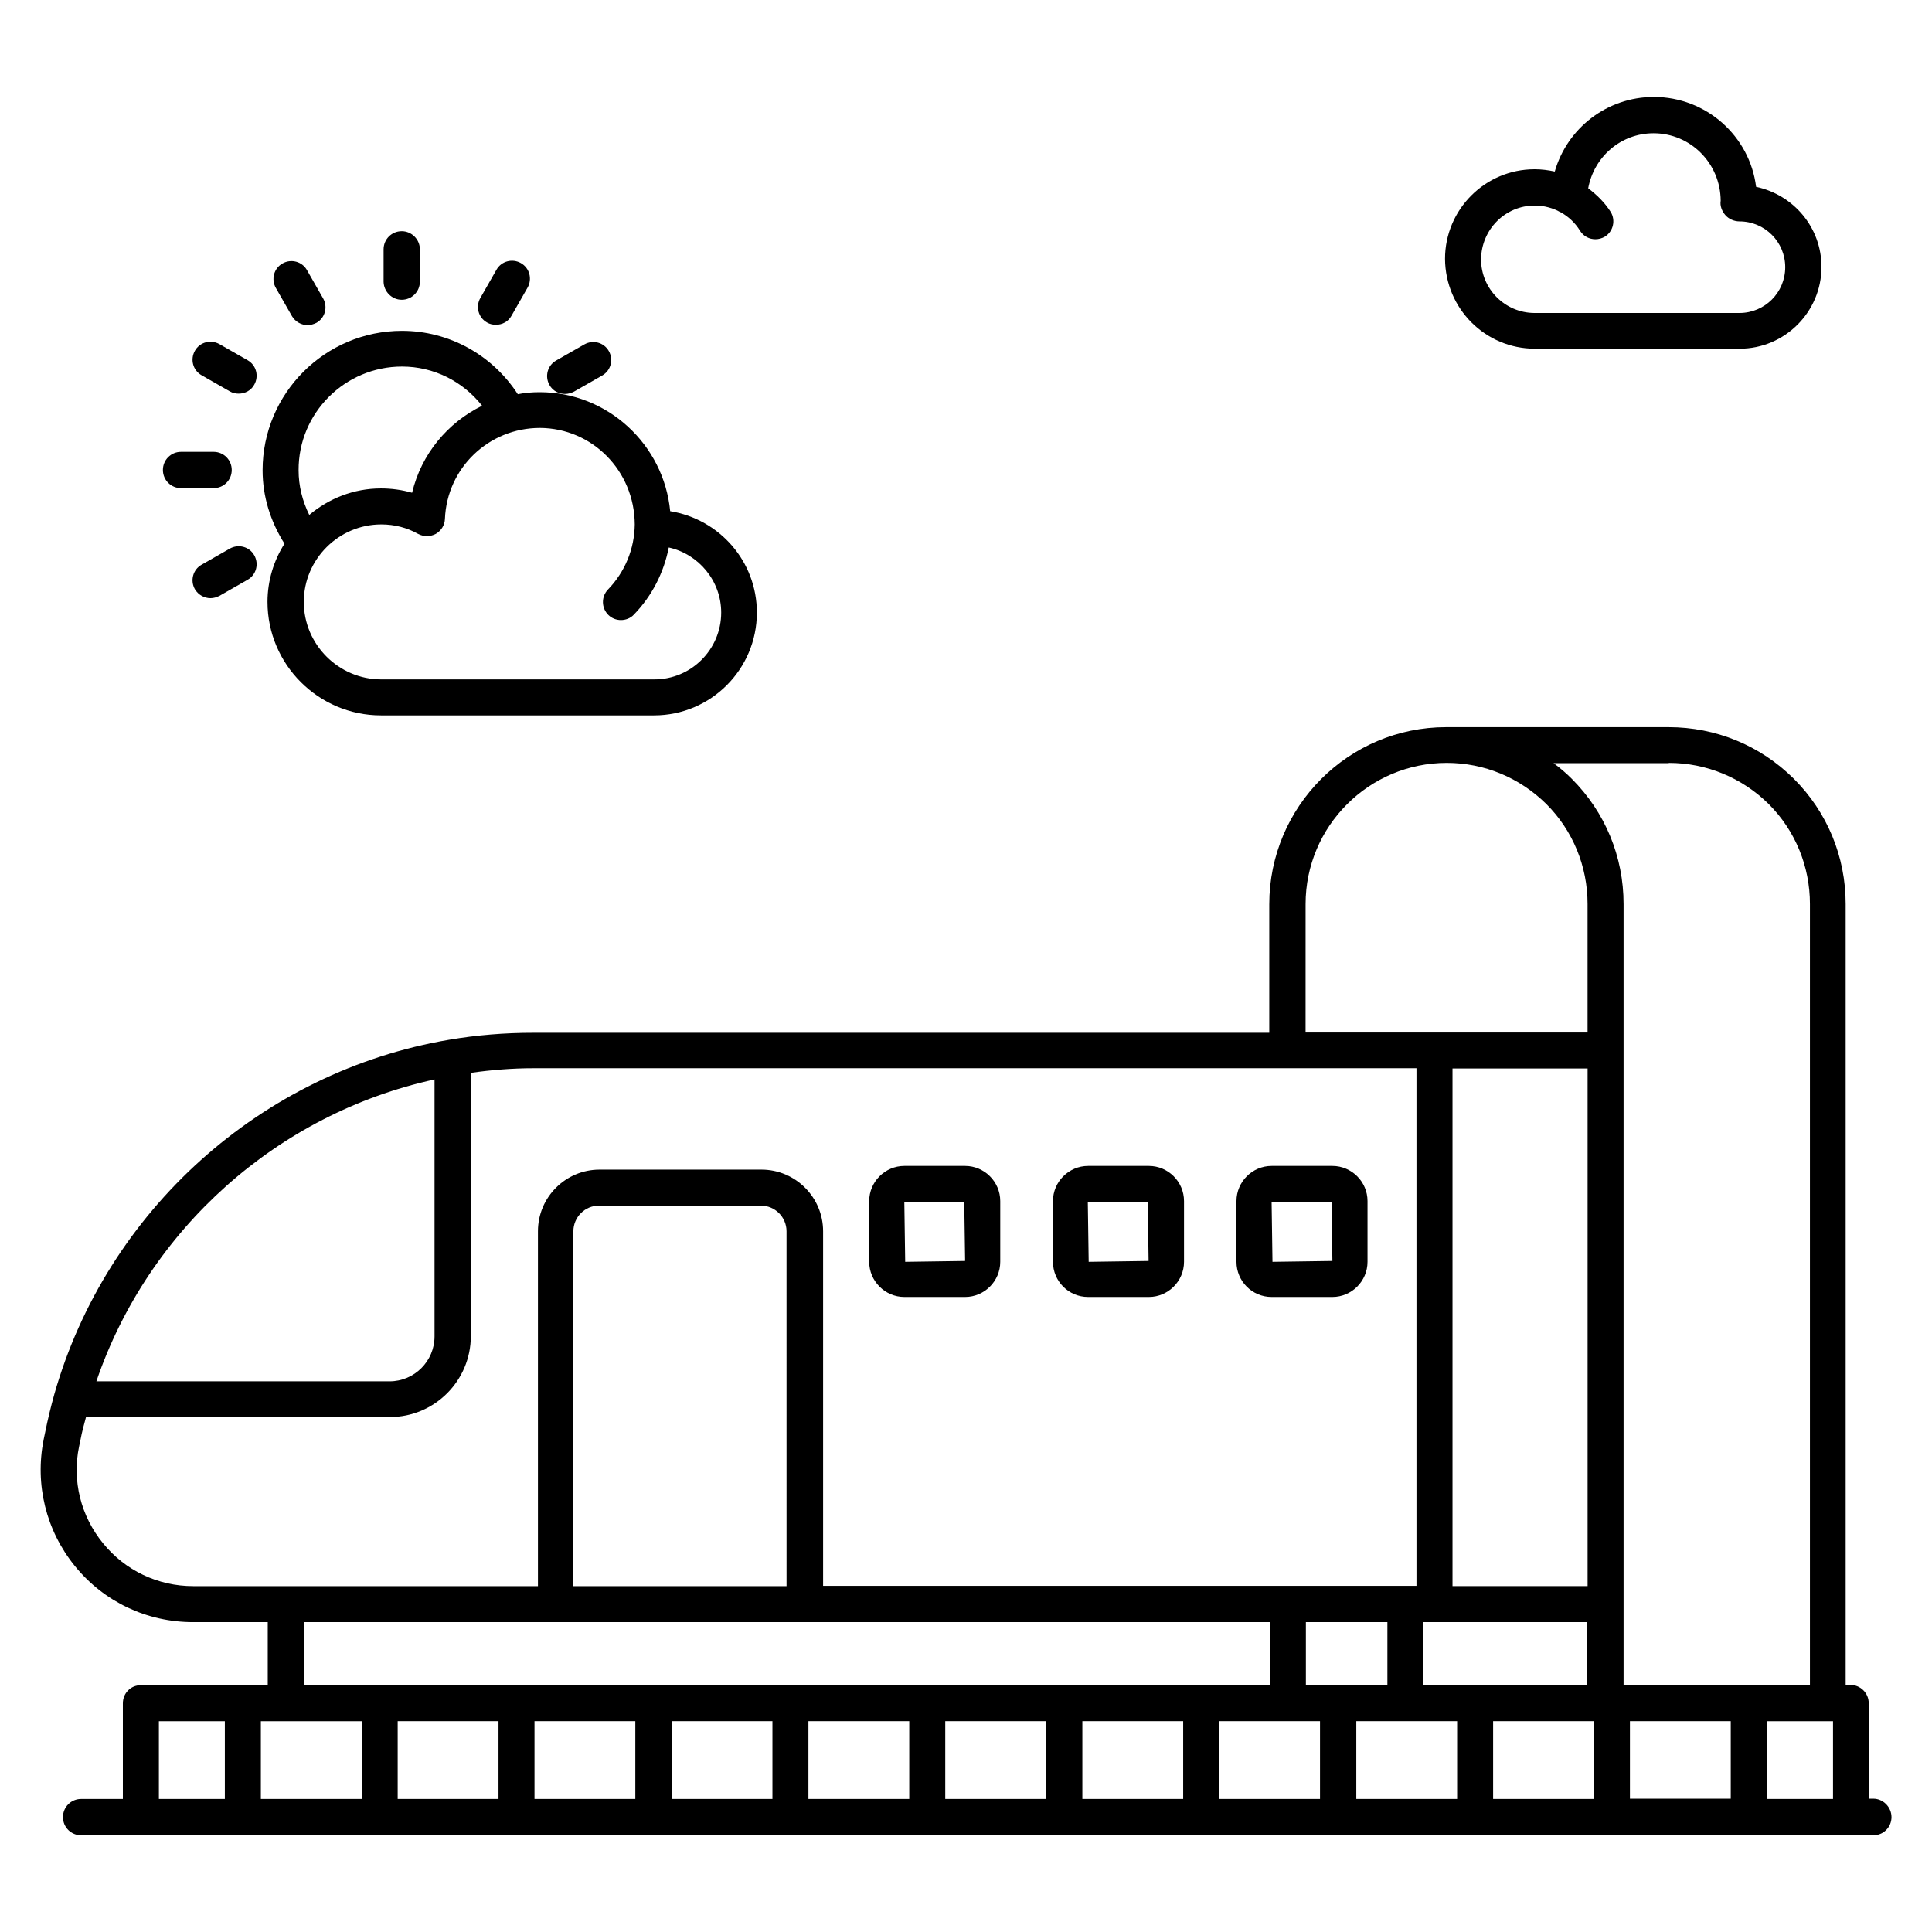 <?xml version="1.0" encoding="UTF-8"?>
<!-- Uploaded to: ICON Repo, www.iconrepo.com, Generator: ICON Repo Mixer Tools -->
<svg fill="#000000" width="800px" height="800px" version="1.1" viewBox="144 144 512 512" xmlns="http://www.w3.org/2000/svg">
 <g>
  <path d="m383.66 487.71h16.105c5.113 0 9.312-4.199 9.312-9.312v-16.105c0-5.113-4.199-9.312-9.312-9.312h-16.105c-5.113 0-9.312 4.199-9.312 9.312v16.105c0 5.113 4.195 9.312 9.312 9.312zm15.875-25.191 0.23 15.648-15.879 0.23-0.23-15.879z"/>
  <path d="m432.36 487.71h16.105c5.113 0 9.312-4.199 9.312-9.312v-16.105c0-5.113-4.199-9.312-9.312-9.312h-16.105c-5.113 0-9.312 4.199-9.312 9.312v16.105c0 5.113 4.121 9.312 9.312 9.312zm15.801-25.191 0.23 15.648-15.879 0.23-0.23-15.879z"/>
  <path d="m480.99 487.71h16.105c5.113 0 9.312-4.199 9.312-9.312v-16.105c0-5.113-4.199-9.312-9.312-9.312h-16.105c-5.113 0-9.312 4.199-9.312 9.312v16.105c0 5.113 4.125 9.312 9.312 9.312zm15.879-25.191 0.23 15.648-15.879 0.23-0.23-15.879z"/>
  <path d="m640.45 620.68h-1.223v-25.344c0-2.594-2.137-4.809-4.809-4.809h-1.297v-206.95c0-12.594-4.887-24.352-13.742-33.207-8.93-8.855-20.688-13.664-33.207-13.664h-58.93c-25.879 0-46.871 21.07-46.871 46.945v34.047h-195.11c-7.481 0-14.961 0.609-22.137 1.832-49.844 8.398-90.914 45.344-104.73 93.969-0.918 3.281-1.754 6.719-2.441 10.152l-0.383 1.832c-2.367 11.91 0.609 24.121 8.32 33.59 7.711 9.465 19.082 14.809 31.297 14.809h19.77v16.719l-33.66-0.004c-2.672 0-4.734 2.137-4.734 4.809v25.344h-11.066c-2.672 0-4.809 2.137-4.809 4.809s2.137 4.809 4.809 4.809h474.96c2.672 0 4.809-2.137 4.809-4.809-0.004-2.672-2.219-4.883-4.812-4.883zm-54.199-274.5c9.922 0 19.391 3.894 26.488 10.914 7.023 7.023 10.914 16.488 10.914 26.488v207.02h-49.387v-207.02c0-12.594-4.887-24.352-13.742-33.207-1.527-1.527-3.129-2.902-4.809-4.121h30.535zm-373.12 253.96h26.719v20.609h-26.719zm139.39-35.801h-56.562l-0.004-94.043c0-3.742 3.055-6.793 6.793-6.793h42.898c3.742 0 6.793 3.055 6.793 6.793l0.004 94.043zm176.41-137.18h35.801v137.17h-35.801zm-7.711 146.72h43.434v16.641h-43.434zm-9.543 16.715h-21.602v-16.719h21.602zm-31.145-16.715v16.641h-256.03v-16.641zm-231.14 26.258h26.719v20.609h-26.719zm36.258 0h26.719v20.609h-26.719zm36.336 0h26.719v20.609h-26.719zm36.258 0h26.719v20.609h-26.719zm36.262 0h26.719v20.609h-26.719zm36.332 0h26.719v20.609h-26.719zm36.262 0h26.719v20.609h-26.719zm36.336 0h26.719v20.609h-26.719zm36.258 0h26.719v20.609h-26.719zm36.258 0h26.719v20.535h-26.719zm-85.953-216.56c0-20.609 16.793-37.402 37.402-37.402 9.922 0 19.312 3.894 26.41 10.914 7.023 7.023 10.914 16.488 10.914 26.488v34.047h-74.73zm-230.84 46.488v68.09c0 6.566-5.344 11.91-11.91 11.91h-77.707c13.742-40.305 48.016-70.914 89.617-80zm-87.859 122.9c-5.879-7.176-8.246-16.566-6.336-25.648l0.383-1.832c0.383-2.062 0.918-3.969 1.449-5.953h80.531c11.832 0 21.449-9.617 21.449-21.449v-69.77c5.418-0.762 10.992-1.223 16.566-1.223h234.04v137.17h-157.25v-93.965c0-9.008-7.328-16.336-16.336-16.336h-42.898c-9.008 0-16.336 7.328-16.336 16.336v94.043h-91.375c-9.312 0-18.016-4.121-23.891-11.375zm14.809 47.176h17.48v20.609h-17.48zm426.18 20.535v-20.535h16.184 0.152 1.145v20.609h-17.48z"/>
  <path d="m250.46 223.44c2.672 0 4.809-2.137 4.809-4.809l0.004-8.551c0-2.594-2.137-4.809-4.809-4.809-2.672 0-4.809 2.137-4.809 4.809v8.625c0.074 2.594 2.211 4.734 4.805 4.734z"/>
  <path d="m221.38 227.79c0.918 1.527 2.519 2.367 4.121 2.367 0.84 0 1.602-0.23 2.367-0.609 2.289-1.297 3.055-4.199 1.754-6.488l-4.273-7.481c-1.297-2.289-4.199-3.055-6.488-1.754-2.289 1.297-3.055 4.199-1.754 6.488z"/>
  <path d="m197.41 243.44 7.481 4.273c0.762 0.457 1.602 0.609 2.367 0.609 1.68 0 3.281-0.84 4.121-2.367 1.297-2.289 0.535-5.191-1.754-6.488l-7.481-4.273c-2.289-1.297-5.191-0.535-6.488 1.754-1.301 2.293-0.535 5.191 1.754 6.492z"/>
  <path d="m191.98 273.36h8.625c2.672 0 4.809-2.137 4.809-4.809s-2.137-4.809-4.809-4.809h-8.625c-2.672 0-4.809 2.137-4.809 4.809s2.141 4.809 4.809 4.809z"/>
  <path d="m204.89 289.39-7.481 4.273c-2.289 1.297-3.055 4.199-1.754 6.488 0.918 1.527 2.519 2.367 4.121 2.367 0.84 0 1.602-0.23 2.367-0.609l7.481-4.273c2.289-1.297 3.055-4.199 1.754-6.488-1.297-2.293-4.199-3.059-6.488-1.758z"/>
  <path d="m293.74 248.4c0.84 0 1.602-0.23 2.367-0.609l7.481-4.273c2.289-1.297 3.055-4.199 1.754-6.488-1.297-2.289-4.199-3.055-6.488-1.754l-7.481 4.273c-2.289 1.297-3.055 4.199-1.754 6.488 0.836 1.523 2.441 2.363 4.121 2.363z"/>
  <path d="m273.05 229.46c0.762 0.457 1.602 0.609 2.367 0.609 1.68 0 3.281-0.84 4.121-2.367l4.273-7.481c1.297-2.289 0.535-5.191-1.754-6.488s-5.191-0.535-6.488 1.754l-4.273 7.481c-1.301 2.297-0.535 5.195 1.754 6.492z"/>
  <path d="m214.89 303.51c0 16.566 13.512 30.074 30.074 30.074h72.367c15.039 0 27.25-12.215 27.25-27.25 0-13.512-9.848-24.734-22.977-26.871-1.68-17.633-16.566-31.527-34.578-31.527-1.984 0-3.894 0.152-5.801 0.535-6.793-10.457-18.242-16.793-30.688-16.793-20.383 0-36.945 16.566-36.945 36.945 0 6.945 2.062 13.512 5.801 19.465-2.824 4.43-4.504 9.773-4.504 15.422zm97.328-20.535c-0.078 6.488-2.594 12.594-7.098 17.25-1.832 1.91-1.754 4.887 0.078 6.719 0.918 0.918 2.137 1.375 3.359 1.375 1.223 0 2.519-0.457 3.434-1.449 4.809-4.961 7.938-11.145 9.238-17.785 7.938 1.754 13.895 8.855 13.895 17.25 0 9.77-7.938 17.711-17.711 17.711h-72.367c-11.297 0-20.535-9.238-20.535-20.535s9.238-20.535 20.535-20.535c3.512 0 6.793 0.84 9.77 2.519 1.449 0.762 3.207 0.762 4.656 0 1.449-0.84 2.367-2.289 2.441-3.969 0.535-13.512 11.602-24.121 25.191-24.121 13.812 0.074 25.035 11.297 25.113 25.57zm-61.68-41.832c8.398 0 16.105 3.894 21.223 10.383-9.16 4.504-16.105 12.824-18.551 23.055-2.672-0.762-5.418-1.145-8.246-1.145-7.25 0-13.816 2.672-19.008 7.023-1.832-3.742-2.824-7.711-2.824-11.832-0.074-15.191 12.293-27.484 27.406-27.484z"/>
  <path d="m550.76 236.41h54.273c11.91 0 21.68-9.695 21.68-21.68 0-10.383-7.328-19.082-17.328-21.223-1.68-13.434-13.207-23.816-27.098-23.816-12.441 0-22.977 8.32-26.258 19.77-1.754-0.383-3.512-0.609-5.344-0.609-13.129 0-23.738 10.688-23.738 23.738 0.074 13.207 10.684 23.82 23.812 23.82zm-0.074-37.938s0.074 0 0 0c1.297 0 2.441 0.152 3.586 0.457 1.145 0.305 2.215 0.688 3.207 1.297h0.078c2.062 1.145 3.894 2.824 5.191 4.961 0.918 1.449 2.441 2.215 4.047 2.215 0.84 0 1.754-0.23 2.519-0.688 2.215-1.375 2.902-4.352 1.527-6.566-1.602-2.519-3.664-4.504-5.953-6.258 1.527-8.32 8.625-14.578 17.328-14.578 9.77 0 17.711 7.938 17.785 17.863-0.23 1.375 0.305 2.75 1.223 3.816 0.918 1.07 2.367 1.68 3.742 1.68 6.719 0 12.137 5.418 12.137 12.137s-5.418 12.137-12.137 12.137h-54.273c-7.863 0-14.199-6.414-14.199-14.199 0.07-7.941 6.406-14.273 14.191-14.273z"/>
 </g>
</svg>